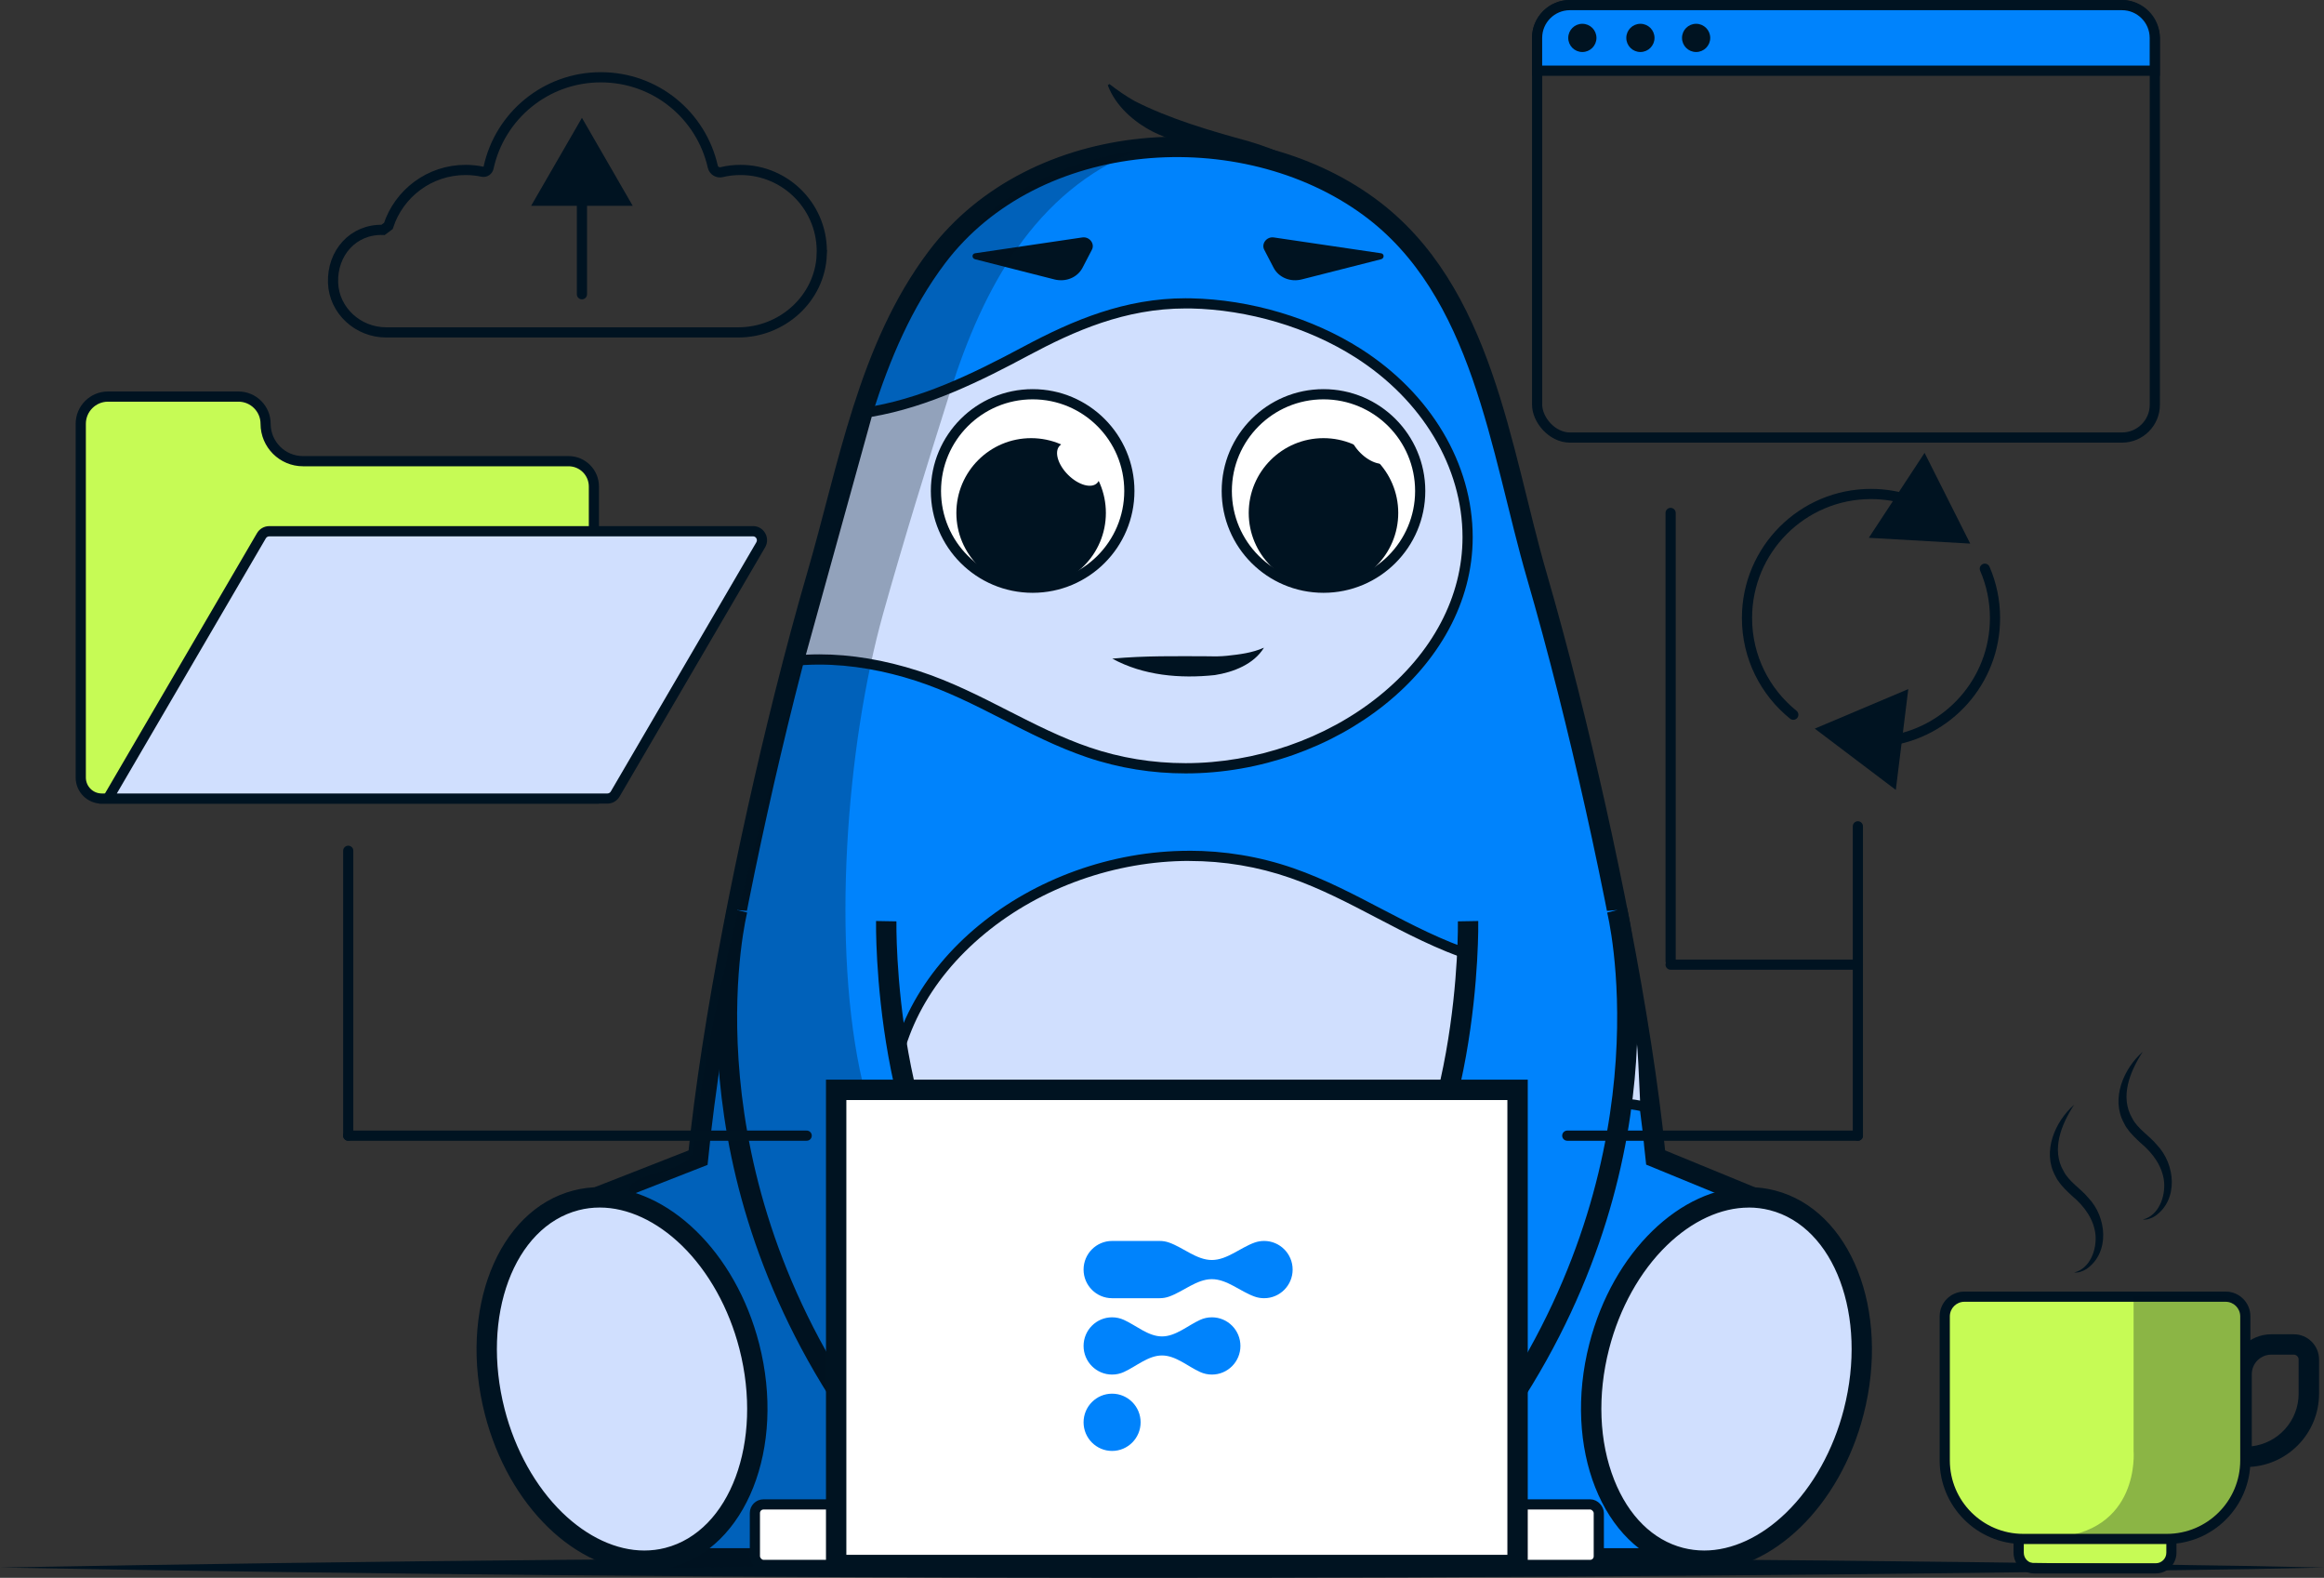 <?xml version="1.0" encoding="UTF-8"?>
<svg xmlns="http://www.w3.org/2000/svg" id="Layer_1" data-name="Layer 1" viewBox="0 0 456.34 309.73">
  <rect x="0" y="0" width="456.34" height="309.73" fill="#333333" stroke="none"/>
  <defs>
    <style>
      .cls-1, .cls-2 {
        stroke-width: 4px;
      }

      .cls-1, .cls-2, .cls-3, .cls-4, .cls-5, .cls-6, .cls-7 {
        stroke: #001321;
        stroke-miterlimit: 10;
      }

      .cls-1, .cls-8, .cls-5, .cls-6 {
        fill: #fff;
      }

      .cls-1, .cls-5, .cls-7 {
        stroke-linecap: round;
      }

      .cls-2, .cls-3, .cls-9 {
        fill: #0083fc;
      }

      .cls-3, .cls-4, .cls-5, .cls-6, .cls-7 {
        stroke-width: 2px;
      }

      .cls-10, .cls-11 {
        fill: #001321;
      }

      .cls-4, .cls-7 {
        fill: none;
      }

      .cls-12, .cls-13 {
        fill: #d0dffe;
      }

      .cls-11 {
        opacity: .3;
      }

      .cls-13, .cls-9 {
        fill-rule: evenodd;
      }

      .cls-14 {
        fill: #c6fb55;
      }
    </style>
  </defs>
  <path class="cls-10" d="M450.4,265.92c.53,0,.96.43.96.96v6.7c0,5.33-4.03,9.73-9.2,10.33v-14.16c0-2.11,1.72-3.83,3.83-3.83h4.41M450.4,261.92h-4.41c-4.32,0-7.83,3.5-7.83,7.83v18.23h2.81c7.95,0,14.4-6.45,14.4-14.4v-6.7c0-2.74-2.22-4.96-4.96-4.96h0Z"></path>
  <g>
    <path class="cls-14" d="M399.45,307.87c-1.69,0-3.07-1.38-3.07-3.07v-5.25h30v5.25c0,1.69-1.38,3.07-3.07,3.07h-23.85Z"></path>
    <path class="cls-10" d="M425.38,300.55v4.25c0,1.14-.93,2.07-2.07,2.07h-23.85c-1.14,0-2.07-.93-2.07-2.07v-4.25h28M427.38,298.55h-32v6.25c0,2.25,1.82,4.07,4.07,4.07h23.85c2.25,0,4.07-1.82,4.07-4.07v-6.25h0Z"></path>
  </g>
  <g>
    <path class="cls-14" d="M397.28,302.09c-8.5,0-15.41-6.91-15.41-15.41v-28.29c0-2.13,1.73-3.86,3.86-3.86h51.3c2.13,0,3.86,1.73,3.86,3.86v28.29c0,8.5-6.91,15.41-15.41,15.41h-28.2Z"></path>
    <path class="cls-10" d="M437.03,255.54c1.58,0,2.86,1.28,2.86,2.86v28.29c0,7.95-6.46,14.41-14.41,14.41h-28.2c-7.95,0-14.41-6.46-14.41-14.41v-28.29c0-1.58,1.28-2.86,2.86-2.86h51.3M437.03,253.54h-51.3c-2.68,0-4.86,2.17-4.86,4.86v28.29c0,9.06,7.35,16.41,16.41,16.41h28.2c9.06,0,16.41-7.35,16.41-16.41v-28.29c0-2.68-2.17-4.86-4.86-4.86h0Z"></path>
  </g>
  <path class="cls-11" d="M402.79,301.85c17.58-.89,16.16-17.04,16.16-17.04v-30.36h17.02c2.61,0,4.73,2.12,4.73,4.73v26.38c0,9-7.29,16.29-16.29,16.29h-21.62Z"></path>
  <path class="cls-10" d="M407.28,216.85c-2.55,3.92-4.52,8.85-2.07,13.05,1.05,2.07,3.38,3.44,4.83,5.21,3.65,3.78,4.32,10.77-.34,14-.73.45-1.57.77-2.41.68,3.16-.79,4.44-4.52,4.18-7.42-.31-3-2.19-5.6-4.55-7.57-.86-.8-1.99-1.83-2.67-2.86-.26-.3-.52-.78-.69-1.15-2.58-4.75-.04-10.64,3.74-13.95h0Z"></path>
  <path class="cls-10" d="M420.75,206.46c-2.55,3.92-4.52,8.85-2.07,13.05,1.05,2.07,3.38,3.44,4.83,5.21,3.65,3.78,4.32,10.77-.34,14-.73.45-1.57.77-2.41.68,3.16-.79,4.44-4.52,4.18-7.42-.31-3-2.19-5.6-4.55-7.57-.86-.8-1.99-1.83-2.67-2.86-.26-.3-.52-.78-.69-1.15-2.57-4.75-.04-10.64,3.74-13.95h0Z"></path>
  <path class="cls-2" d="M325.05,226.67c-2.72-26.98-9.83-61.86-17.12-90.84-2.08-8.23-4.16-15.92-6.15-22.76-7.2-24.74-10.51-56.1-32.99-72.52-24.84-18.15-65.59-15.47-84.78,9.89-13.61,17.99-17.43,41.47-23.61,62.63-2.05,7.02-4.18,14.94-6.31,23.4-7.24,28.87-14.32,64-17.02,90.78h0s-23.69,9.28-23.69,9.28l18.26,69.38h101.54-5.22,101.54l18.26-69.38-22.66-9.31-.06-.55Z"></path>
  <g>
    <path class="cls-12" d="M233.51,266.92c-.35,0-.69,0-1.04-.01-12.13-.25-24.76-4.09-34.64-10.52-14.28-9.3-22.8-23.96-22.8-39.21,0-12.95,6.32-25.28,17.8-34.73,11.14-9.17,25.98-14.43,40.71-14.43,6.93,0,13.72,1.14,20.16,3.38,6.02,2.1,11.64,5.04,17.09,7.89,5.82,3.04,11.83,6.19,18.41,8.37,6.95,2.3,13.77,3.47,20.26,3.47,3.59,0,7.05-.37,10.31-1.09.32,1.85,1.1,6.31,2.65,14.6.18.94.49,7.64.69,12.69-1.59-.43-3.21-.64-4.82-.64-11.88,0-22.33,11.46-32.44,22.54-6.61,7.24-12.85,14.08-19.2,17.56-9.6,5.27-20.27,10.14-33.12,10.14Z"></path>
    <path class="cls-10" d="M233.53,169.01c6.82,0,13.49,1.12,19.83,3.33,5.95,2.07,11.54,5,16.95,7.83,5.85,3.06,11.9,6.22,18.56,8.43,7.05,2.34,13.97,3.52,20.57,3.52,3.29,0,6.47-.3,9.5-.9.4,2.27,1.16,6.55,2.48,13.59.13.74.4,5.89.62,11.23-1.25-.25-2.51-.37-3.77-.37h0c-12.32,0-22.93,11.62-33.18,22.86-6.55,7.18-12.73,13.96-18.94,17.36-9.49,5.2-20.01,10.02-32.64,10.02-.34,0-.68,0-1.02-.01-11.95-.25-24.39-4.02-34.12-10.36-13.99-9.11-22.34-23.46-22.34-38.38,0-12.64,6.19-24.7,17.44-33.96,10.96-9.02,25.57-14.2,40.07-14.2M233.53,167.01c-30.9,0-59.51,22.36-59.51,50.15,0,15.6,8.7,30.58,23.25,40.05,9.9,6.45,22.68,10.43,35.17,10.68.36,0,.71.01,1.06.01,12.52,0,23.22-4.57,33.6-10.26,16.38-8.98,32.2-39.98,51.16-39.98,1.92,0,3.88.32,5.88,1.01,0,0-.48-12.77-.76-14.24-2.17-11.62-2.83-15.63-2.83-15.63-3.62.91-7.36,1.31-11.12,1.31-6.77,0-13.61-1.32-19.94-3.42-12.67-4.2-22.98-11.89-35.48-16.25-6.76-2.35-13.68-3.44-20.49-3.44h0Z"></path>
  </g>
  <g>
    <path class="cls-12" d="M232.79,150.82c-6.56,0-12.98-1.05-19.08-3.13-5.7-1.94-11.03-4.66-16.19-7.29-5.51-2.81-11.21-5.72-17.45-7.74-6.6-2.13-13.06-3.21-19.2-3.21-1.34,0-2.67.05-3.97.16l13.48-48.67c11.31-1.8,21.95-7.14,31.07-12.02,9.11-4.87,19.21-9.37,31.36-9.37.33,0,.66,0,1,.01,11.49.23,23.45,3.78,32.8,9.72,13.5,8.58,21.57,22.1,21.57,36.18,0,11.94-5.98,23.31-16.84,32.03-10.55,8.47-24.6,13.33-38.54,13.33h0Z"></path>
    <path class="cls-10" d="M232.81,58.55v2c.32,0,.65,0,.98,0,11.31.23,23.08,3.72,32.29,9.57,13.21,8.39,21.1,21.6,21.1,35.33,0,11.63-5.85,22.73-16.46,31.25-10.37,8.33-24.19,13.11-37.92,13.11-6.46,0-12.77-1.03-18.77-3.07-5.63-1.91-10.93-4.62-16.06-7.23-5.55-2.83-11.28-5.76-17.59-7.8-6.7-2.16-13.27-3.26-19.51-3.26-.88,0-1.76.02-2.63.07l12.93-46.7c11.22-1.92,21.73-7.19,30.75-12.02,8.99-4.81,18.96-9.25,30.89-9.25v-2M232.81,58.55c-11.86,0-21.99,4.23-31.83,9.49-10.2,5.46-20.43,10.4-31.39,12.01l-14.04,50.7c1.76-.2,3.54-.29,5.32-.29,6.41,0,12.89,1.22,18.9,3.16,12,3.88,21.77,10.99,33.62,15.02,6.4,2.18,12.96,3.18,19.41,3.18,29.28,0,56.38-20.67,56.38-46.36,0-14.42-8.24-28.26-22.03-37.02-9.38-5.96-21.48-9.64-33.32-9.88-.34,0-.68-.01-1.02-.01h0Z"></path>
  </g>
  <path class="cls-10" d="M261.53,36.16c-5.38-2.86-11.09-4.8-17.05-5.87-5.93-1.31-12.51-1.6-18.1-4.44-3.79-1.94-7.33-5.07-8.86-9.12,0,0,.33-.23.33-.23,1.67,1.29,3.27,2.39,4.95,3.34,6.92,3.51,14.81,5.82,22.32,7.87,5.93,1.73,11.69,4.45,16.63,8.12,0,0-.21.34-.21.34h0Z"></path>
  <circle class="cls-6" cx="202.77" cy="96.38" r="18.99"></circle>
  <circle class="cls-10" cx="202.47" cy="100.69" r="14.68"></circle>
  <ellipse class="cls-8" cx="211.77" cy="91.15" rx="2.9" ry="5.19" transform="translate(-2.43 176.44) rotate(-45)"></ellipse>
  <circle class="cls-6" cx="259.88" cy="96.38" r="18.99"></circle>
  <circle class="cls-10" cx="259.88" cy="100.69" r="14.68"></circle>
  <path class="cls-8" d="M272.85,90.52c-1.13,1.13-3.7.41-5.73-1.62s-2.75-4.59-1.62-5.73c1.13-1.13,3.7,3.89,5.73,5.92s2.75.29,1.62,1.42Z"></path>
  <path class="cls-10" d="M271.19,50.89l-15.58,3.96c-2.25.57-4.53-.38-5.53-2.3l-1.84-3.54c-.61-1.18.5-2.6,1.88-2.4l21.07,3.11c.66.1.66,1,0,1.17Z"></path>
  <path class="cls-10" d="M191.46,50.89l15.58,3.96c2.25.57,4.53-.38,5.53-2.3l1.84-3.54c.61-1.18-.5-2.6-1.88-2.4l-21.07,3.11c-.66.1-.66,1,0,1.17Z"></path>
  <path class="cls-10" d="M0,307.71c146.35-2.69,295.7-2.62,442.08-.3,0,0,14.26.3,14.26.3l-14.26.3c-146.38,2.31-295.72,2.38-442.08-.3h0Z"></path>
  <path class="cls-10" d="M218.41,129.29c6.38-.59,12.64-.48,18.99-.46,1.16.04,2.38.02,3.54-.1,2.47-.27,4.9-.55,7.25-1.59-1.98,3.26-6.01,4.81-9.65,5.38-6.82.72-14.01.11-20.13-3.23h0Z"></path>
  <g>
    <path class="cls-13" d="M334.64,306.37c-1.57,0-3.13-.2-4.64-.58-13.78-3.54-20.95-22.16-15.98-41.5,4.35-16.95,16.7-29.25,29.36-29.25,1.57,0,3.13.2,4.64.58,6.56,1.68,11.85,6.84,14.9,14.53,3.14,7.91,3.52,17.49,1.09,26.97-4.35,16.95-16.7,29.25-29.36,29.25h0Z"></path>
    <path class="cls-10" d="M343.38,237.04c1.4,0,2.8.18,4.14.52,12.71,3.26,19.24,20.79,14.54,39.07-2.05,7.99-6.07,15.2-11.31,20.29-4.94,4.81-10.66,7.45-16.11,7.45-1.4,0-2.79-.18-4.14-.52-5.92-1.52-10.73-6.26-13.53-13.33-2.98-7.52-3.34-16.66-1.01-25.73,2.05-7.99,6.07-15.2,11.31-20.29,4.94-4.81,10.66-7.45,16.11-7.45M343.38,233.04c-13.32,0-26.65,12.64-31.3,30.75-5.25,20.45,2.55,40.12,17.42,43.94,1.7.44,3.42.65,5.14.65,13.32,0,26.65-12.64,31.3-30.75,5.25-20.45-2.55-40.12-17.42-43.94-1.7-.44-3.42-.65-5.14-.65h0Z"></path>
  </g>
  <path class="cls-2" d="M317.52,178.65s11.75,46.57-21.3,96.8c-33.05,50.23-51.85-4.86-29.49-26.25s21.54-68.37,21.54-68.37"></path>
  <path class="cls-2" d="M144.77,178.65s-11.75,46.57,21.3,96.8c33.05,50.23,51.85-4.86,29.49-26.25-22.36-21.39-21.54-68.37-21.54-68.37"></path>
  <path class="cls-11" d="M196.5,268.07c-11.19-12.32-19.71-27.04-24.15-43.1-1.12-4.06-1.95-8.23-2.94-12.33-6.28-26.63-3.23-66.4,4.02-92.25,4.08-14.55,8.65-29.28,13.23-43.75,6.29-19.87,16.52-39.18,36.9-47.17-14.81,2.01-28.78,8.93-37.89,20.97-13.61,18-17.43,41.48-23.61,62.63-2.05,7.02-4.18,14.94-6.31,23.4-7.24,28.87-16.93,62.28-19.63,89.06-.52,5.15-12.51,3.95-12.68,8.38-.07,1.84,9.74,4.11,8.75,7.84-1.75,6.64,4.55,22.76,4.56,23.1,0,1.03,11.73,5.93,11.77,6.89,1.22,31.73-17.32,35.99-17.32,35.99,0,0,7.95-.02,7.95-.02l87.16-1.8h6.43s27.81.39,27.82.39c-5.17.57-25.93-10.3-30.43-12.57-12.59-6.35-24.1-15.13-33.66-25.66Z"></path>
  <rect class="cls-5" x="148.23" y="295.32" width="165.71" height="11.88" rx="1.69" ry="1.69"></rect>
  <g>
    <path class="cls-13" d="M126.5,306.37c-12.66,0-25.01-12.3-29.36-29.25-2.43-9.48-2.05-19.06,1.09-26.97,3.05-7.69,8.34-12.85,14.9-14.53,1.51-.39,3.07-.58,4.64-.58,12.66,0,25.01,12.3,29.36,29.25,4.97,19.34-2.2,37.96-15.98,41.5-1.51.39-3.07.58-4.64.58Z"></path>
    <path class="cls-10" d="M117.77,233.04v4c5.45,0,11.17,2.65,16.11,7.45,5.24,5.1,9.26,12.31,11.31,20.29,4.69,18.28-1.83,35.8-14.54,39.07-1.35.35-2.74.52-4.14.52-5.45,0-11.17-2.65-16.11-7.45-5.24-5.1-9.26-12.31-11.31-20.29-4.69-18.28,1.83-35.8,14.54-39.07,1.35-.35,2.74-.52,4.14-.52v-4M117.77,233.04c-1.72,0-3.44.21-5.14.65-14.87,3.82-22.67,23.49-17.42,43.94,4.65,18.11,17.98,30.75,31.3,30.75,1.72,0,3.44-.21,5.14-.65,14.87-3.82,22.67-23.49,17.42-43.94-4.65-18.11-17.98-30.75-31.3-30.75h0Z"></path>
  </g>
  <rect class="cls-1" x="164.19" y="213.94" width="133.8" height="93.27"></rect>
  <path class="cls-9" d="M212.77,249.22c0-3.1,2.51-5.62,5.6-5.62h9.33c.66,0,1.29.11,1.87.32,2.82,1,5.41,3.42,8.39,3.42s5.58-2.42,8.39-3.42c.59-.21,1.22-.32,1.87-.32,3.09,0,5.6,2.52,5.6,5.62,0,3.1-2.51,5.62-5.6,5.62-.66,0-1.29-.11-1.87-.32-2.82-1-5.41-3.42-8.39-3.42s-5.58,2.42-8.39,3.42c-.59.21-1.22.32-1.87.32h-9.33c-3.09,0-5.6-2.52-5.6-5.62ZM212.77,264.21c0-3.1,2.51-5.62,5.6-5.62.82,0,1.6.18,2.31.5,2.47,1.12,4.79,3.25,7.49,3.25s5.03-2.13,7.49-3.25c.7-.32,1.48-.5,2.31-.5,3.09,0,5.6,2.52,5.6,5.62,0,3.1-2.51,5.62-5.6,5.62-.82,0-1.6-.18-2.31-.5-2.47-1.12-4.79-3.25-7.49-3.25s-5.03,2.13-7.49,3.25c-.7.32-1.48.5-2.31.5-3.09,0-5.6-2.52-5.6-5.62ZM218.37,273.58c-3.09,0-5.6,2.52-5.6,5.62s2.51,5.62,5.6,5.62c3.09,0,5.6-2.52,5.6-5.62s-2.51-5.62-5.6-5.62Z"></path>
  <rect class="cls-4" x="301.83" y="1" width="121.29" height="84.89" rx="6.44" ry="6.44"></rect>
  <path class="cls-3" d="M308.27,1h108.4c3.56,0,6.44,2.89,6.44,6.44v6.44h-121.29v-6.44c0-3.56,2.89-6.44,6.44-6.44Z"></path>
  <circle class="cls-10" cx="310.71" cy="7.44" r="2.77"></circle>
  <circle class="cls-10" cx="322.11" cy="7.44" r="2.77"></circle>
  <circle class="cls-10" cx="333.05" cy="7.44" r="2.77"></circle>
  <line class="cls-7" x1="328.04" y1="100.69" x2="328.04" y2="188.64"></line>
  <line class="cls-7" x1="364.81" y1="189.36" x2="328.04" y2="189.36"></line>
  <line class="cls-7" x1="364.81" y1="162.21" x2="364.81" y2="222.93"></line>
  <line class="cls-7" x1="307.75" y1="222.93" x2="364.81" y2="222.93"></line>
  <line class="cls-7" x1="158.4" y1="222.93" x2="68.38" y2="222.93"></line>
  <line class="cls-7" x1="68.38" y1="167.01" x2="68.38" y2="222.93"></line>
  <g>
    <g>
      <path class="cls-14" d="M19.98,156.75c-2.27,0-4.12-1.85-4.12-4.12v-69.45c0-2.94,2.39-5.34,5.34-5.34h25.62c2.94,0,5.34,2.39,5.34,5.34,0,4.05,3.29,7.34,7.34,7.34h52.15c2.74,0,4.97,2.23,4.97,4.97v61.26H19.98Z"></path>
      <path class="cls-10" d="M46.82,78.85c2.39,0,4.34,1.95,4.34,4.34,0,4.6,3.74,8.34,8.34,8.34h52.15c2.19,0,3.97,1.78,3.97,3.97v60.26H19.98c-1.72,0-3.12-1.4-3.12-3.12v-69.45c0-2.39,1.95-4.34,4.34-4.34h25.62M46.82,76.85h-25.62c-3.5,0-6.34,2.84-6.34,6.34v69.45c0,2.83,2.29,5.12,5.12,5.12h97.63v-62.26c0-3.3-2.67-5.97-5.97-5.97h-52.15c-3.5,0-6.34-2.84-6.34-6.34s-2.84-6.34-6.34-6.34h0Z"></path>
    </g>
    <g>
      <path class="cls-12" d="M21.19,156.75l30.14-51.6c.32-.54.9-.88,1.53-.88h94.99c.64,0,1.22.33,1.53.89s.32,1.22,0,1.77l-28.59,48.94c-.32.54-.9.88-1.53.88H21.19Z"></path>
      <path class="cls-10" d="M147.85,105.28c.39,0,.58.24.67.39.08.14.19.44,0,.77l-28.59,48.94c-.14.23-.39.38-.66.38H22.94l29.26-50.09c.14-.24.39-.38.66-.38h94.99M147.85,103.28H52.86c-.98,0-1.89.52-2.39,1.37l-31.02,53.1h99.81c.98,0,1.89-.52,2.39-1.37l28.59-48.94c1.08-1.85-.25-4.17-2.39-4.17h0Z"></path>
    </g>
  </g>
  <path class="cls-7" d="M161.36,50.08c-.41,8.57-7.8,15.17-16.39,15.17h-69.15c-5.51,0-10.24-4.27-10.42-9.77-.2-5.82,3.96-10.55,9.82-10.35l1.04-.78c2.08-6.38,8.08-10.99,15.15-10.99,1.14,0,2.26.12,3.33.35.55.12,1.08-.25,1.2-.81,2.2-10.15,11.23-17.73,22.03-17.73s19.72,7.5,21.99,17.54c.18.79.97,1.27,1.76,1.08,1.19-.29,2.43-.43,3.7-.43,9.07,0,16.37,7.57,15.93,16.72Z"></path>
  <g>
    <line class="cls-7" x1="114.27" y1="57.76" x2="114.27" y2="37.48"></line>
    <polygon class="cls-10" points="124.24 40.4 114.27 23.13 104.29 40.4 124.24 40.4"></polygon>
  </g>
  <g>
    <g>
      <path class="cls-7" d="M370.5,145.48c11.98-1.53,21.24-11.76,21.24-24.15,0-3.44-.71-6.72-2-9.69"></path>
      <polygon class="cls-10" points="372.26 155.06 356.35 143.03 374.71 135.27 372.26 155.06"></polygon>
    </g>
    <g>
      <path class="cls-7" d="M375.25,98.27c-2.47-.84-5.11-1.3-7.86-1.3-13.45,0-24.35,10.9-24.35,24.35,0,7.67,3.55,14.52,9.09,18.98"></path>
      <polygon class="cls-10" points="377.91 88.9 386.87 106.71 366.96 105.57 377.91 88.9"></polygon>
    </g>
  </g>
</svg>
